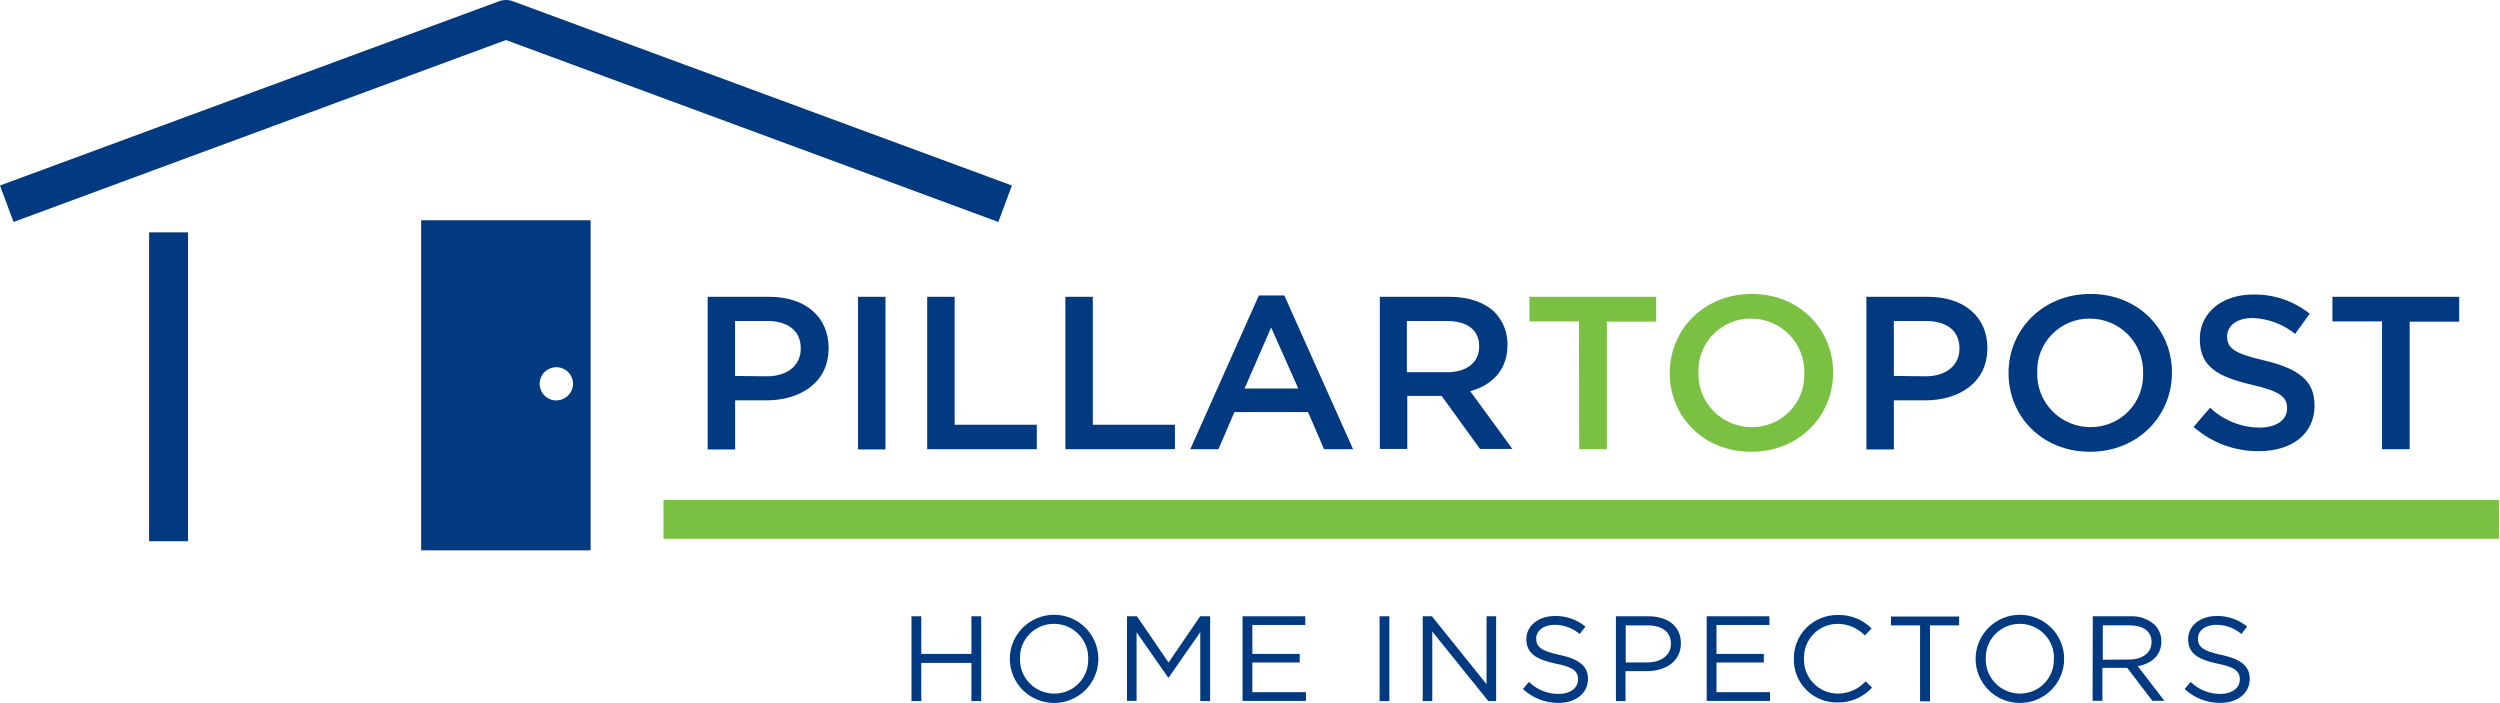 <svg width="1148" height="323" viewBox="0 0 1148 323" fill="none" xmlns="http://www.w3.org/2000/svg">
<path d="M458.437 101.927L232.334 18.381L6.206 101.927L0 85.184L229.182 0.567C231.215 -0.189 233.453 -0.189 235.486 0.567L464.667 85.184L458.437 101.927Z" fill="#013A81"/>
<path d="M193.391 101.149V252.716H271.211V101.149H193.391ZM255.329 183.893C253.818 183.864 252.35 183.391 251.108 182.534C249.865 181.677 248.905 180.474 248.347 179.076C247.788 177.677 247.657 176.145 247.97 174.673C248.282 173.2 249.024 171.852 250.102 170.798C251.181 169.744 252.548 169.03 254.032 168.747C255.516 168.464 257.051 168.624 258.445 169.206C259.838 169.789 261.028 170.768 261.864 172.021C262.701 173.274 263.148 174.746 263.148 176.251C263.122 178.293 262.285 180.241 260.819 181.669C259.353 183.097 257.379 183.888 255.329 183.868V183.893Z" fill="#013A81"/>
<path d="M324.961 136.294H353.23C369.942 136.294 380.497 145.614 380.497 159.73V159.924C380.497 175.645 367.596 183.847 351.813 183.847H337.568V206.382H324.961V136.294ZM352.204 172.798C361.732 172.798 367.694 167.59 367.694 160.265V159.9C367.694 151.699 361.635 147.391 352.204 147.391H337.544V172.628L352.204 172.798Z" fill="#013A81"/>
<path d="M394.011 136.294H406.618V206.382H394.011V136.294Z" fill="#013A81"/>
<path d="M425.767 136.294H438.374V195.042H476.099V206.261H425.767V136.294Z" fill="#013A81"/>
<path d="M489.219 136.294H501.827V195.042H539.527V206.261H489.219V136.294Z" fill="#013A81"/>
<path d="M578.064 135.688H589.768L621.335 206.264H607.995L600.665 189.228H566.85L559.52 206.264H546.595L578.064 135.688ZM596.169 178.423L583.708 150.387L571.492 178.423H596.169Z" fill="#013A81"/>
<path d="M633.619 136.294H665.602C674.618 136.294 681.679 138.898 686.297 143.303C690.174 147.29 692.309 152.645 692.234 158.196V158.415C692.234 169.926 685.173 176.838 675.131 179.637L694.506 206.163H679.626L662.01 181.827H646.226V206.163H633.619V136.294ZM664.576 170.924C673.591 170.924 679.235 166.325 679.235 159.194V158.999C679.235 151.504 673.689 147.391 664.38 147.391H646.031V170.924H664.576Z" fill="#013A81"/>
<path d="M725.05 147.586H702.303V136.294H760.502V147.707H737.877V206.261H725.172L725.05 147.586Z" fill="#7AC143"/>
<path d="M766.75 171.407V171.213C766.75 151.5 782.314 134.976 804.353 134.976C826.391 134.976 841.76 151.281 841.76 171.018V171.213C841.76 190.949 826.196 207.449 804.157 207.449C782.119 207.449 766.75 191.144 766.75 171.407ZM828.541 171.407V171.213C828.619 167.968 828.045 164.74 826.852 161.72C825.66 158.7 823.872 155.947 821.596 153.625C819.319 151.303 816.599 149.458 813.596 148.199C810.593 146.94 807.367 146.291 804.108 146.292C800.869 146.261 797.657 146.883 794.666 148.123C791.675 149.362 788.967 151.193 786.706 153.504C784.446 155.815 782.679 158.558 781.512 161.568C780.346 164.579 779.804 167.793 779.92 171.018V171.213C779.841 174.457 780.416 177.685 781.608 180.705C782.801 183.725 784.589 186.478 786.865 188.8C789.142 191.122 791.862 192.967 794.865 194.226C797.868 195.486 801.094 196.134 804.353 196.133C807.592 196.165 810.804 195.542 813.795 194.302C816.786 193.063 819.494 191.232 821.755 188.921C824.015 186.61 825.782 183.867 826.949 180.857C828.115 177.846 828.657 174.632 828.541 171.407Z" fill="#7AC143"/>
<path d="M857.041 136.294H885.335C902.047 136.294 912.602 145.614 912.602 159.73V159.924C912.602 175.645 899.677 183.847 883.893 183.847H869.649V206.382H857.041V136.294ZM884.308 172.798C893.837 172.798 899.774 167.59 899.774 160.265V159.9C899.774 151.699 893.74 147.391 884.308 147.391H869.649V172.628L884.308 172.798Z" fill="#013A81"/>
<path d="M922.323 171.407V171.213C922.323 151.5 937.912 134.976 959.95 134.976C981.989 134.976 997.357 151.281 997.357 171.018V171.213C997.357 190.949 981.769 207.449 959.73 207.449C937.692 207.449 922.323 191.144 922.323 171.407ZM984.115 171.407V171.213C984.193 167.968 983.619 164.74 982.426 161.72C981.233 158.7 979.446 155.947 977.169 153.625C974.892 151.303 972.172 149.458 969.169 148.199C966.166 146.94 962.94 146.291 959.681 146.292C956.442 146.261 953.23 146.883 950.239 148.123C947.248 149.362 944.54 151.193 942.28 153.504C940.019 155.815 938.252 158.558 937.085 161.568C935.919 164.579 935.377 167.793 935.493 171.018V171.213C935.415 174.457 935.989 177.685 937.182 180.705C938.374 183.725 940.162 186.478 942.438 188.8C944.715 191.122 947.435 192.967 950.438 194.226C953.441 195.486 956.667 196.134 959.926 196.133C963.165 196.165 966.377 195.542 969.368 194.302C972.359 193.063 975.067 191.232 977.328 188.921C979.589 186.61 981.356 183.867 982.522 180.857C983.689 177.846 984.23 174.632 984.115 171.407Z" fill="#013A81"/>
<path d="M1007.3 196.036L1014.88 187.226C1021 193.013 1029.09 196.274 1037.53 196.353C1045.32 196.353 1050.23 192.848 1050.23 187.543V187.397C1050.23 182.53 1047.37 179.707 1034.06 176.689C1018.79 173.087 1010.16 168.682 1010.16 155.76V155.565C1010.16 143.567 1020.42 135.244 1034.59 135.244C1044.04 135.048 1053.25 138.167 1060.62 144.054L1053.92 153.326C1048.38 148.838 1041.51 146.274 1034.37 146.025C1027.04 146.025 1022.7 149.724 1022.7 154.324V154.518C1022.7 159.921 1025.99 162.33 1039.8 165.543C1054.95 169.145 1062.84 174.45 1062.84 186.058V186.253C1062.84 199.37 1052.28 207.182 1037.23 207.182C1026.22 207.275 1015.56 203.305 1007.3 196.036Z" fill="#013A81"/>
<path d="M1093.82 147.586H1071.05V136.294H1129.27V147.707H1106.52V206.261H1093.82V147.586Z" fill="#013A81"/>
<path d="M418.559 282.993H423.055V300.272H446.071V282.993H450.566V321.931H446.071V304.409H423.055V321.931H418.559V282.993Z" fill="#013A81"/>
<path d="M463.71 302.554C463.71 297.184 465.851 292.034 469.664 288.236C473.476 284.439 478.647 282.306 484.038 282.306C489.429 282.306 494.6 284.439 498.412 288.236C502.225 292.034 504.366 297.184 504.366 302.554C504.366 307.924 502.225 313.074 498.412 316.871C494.6 320.668 489.429 322.802 484.038 322.802C478.647 322.802 473.476 320.668 469.664 316.871C465.851 313.074 463.71 307.924 463.71 302.554ZM499.7 302.554C499.762 300.461 499.401 298.378 498.639 296.427C497.877 294.476 496.73 292.698 495.264 291.197C493.799 289.697 492.045 288.505 490.109 287.692C488.172 286.88 486.091 286.463 483.989 286.468C481.899 286.453 479.829 286.86 477.901 287.662C475.972 288.465 474.227 289.647 472.769 291.138C471.311 292.629 470.17 294.398 469.415 296.338C468.661 298.279 468.307 300.352 468.376 302.432C468.317 304.523 468.68 306.603 469.444 308.551C470.207 310.5 471.356 312.275 472.821 313.773C474.286 315.271 476.038 316.46 477.973 317.271C479.908 318.082 481.987 318.498 484.087 318.494C486.175 318.512 488.246 318.108 490.174 317.309C492.102 316.509 493.847 315.329 495.306 313.84C496.764 312.351 497.905 310.583 498.66 308.644C499.415 306.704 499.769 304.633 499.7 302.554Z" fill="#013A81"/>
<path d="M517.518 282.993H522.087L536.6 304.239L551.113 282.993H555.682V321.931H551.162V290.294L536.649 311.15H536.429L521.916 290.342V321.834H517.518V282.993Z" fill="#013A81"/>
<path d="M570.583 282.993H599.39V286.984H575.079V300.272H596.824V304.214H575.079V317.842H599.683V321.858H570.583V282.993Z" fill="#013A81"/>
<path d="M633.499 282.993H637.995V321.931H633.499V282.993Z" fill="#013A81"/>
<path d="M653.308 282.993H657.535L682.627 314.192V282.993H687.025V321.931H683.434L657.706 290.002V321.931H653.308V282.993Z" fill="#013A81"/>
<path d="M699.318 316.378L702.104 313.141C703.907 314.912 706.044 316.31 708.393 317.254C710.741 318.198 713.254 318.669 715.786 318.641C721.137 318.641 724.655 315.867 724.655 312.021C724.655 308.395 722.676 306.327 714.296 304.721C705.133 302.774 700.906 299.853 700.906 293.477C700.906 287.369 706.428 282.867 714.002 282.867C719.115 282.746 724.097 284.475 728.027 287.734L725.388 291.141C722.187 288.415 718.116 286.913 713.905 286.906C708.725 286.906 705.426 289.681 705.426 293.185C705.426 296.86 707.454 298.904 716.226 300.754C724.997 302.603 729.2 305.816 729.2 311.754C729.2 318.422 723.507 322.778 715.615 322.778C709.561 322.801 703.728 320.51 699.318 316.378Z" fill="#013A81"/>
<path d="M742.032 282.993H756.936C765.951 282.993 771.864 287.665 771.864 295.331V295.453C771.864 303.849 764.681 308.181 756.203 308.181H746.429V321.931H742.032V282.993ZM756.374 304.19C762.971 304.19 767.295 300.734 767.295 295.623C767.295 290.05 763.044 287.179 756.594 287.179H746.527V304.214L756.374 304.19Z" fill="#013A81"/>
<path d="M783.712 282.993H812.518V286.984H788.208V300.272H809.953V304.214H788.208V317.842H812.787V321.858H783.712V282.993Z" fill="#013A81"/>
<path d="M823.735 302.558C823.689 299.906 824.179 297.271 825.174 294.81C826.17 292.349 827.652 290.113 829.532 288.234C831.412 286.354 833.652 284.87 836.119 283.869C838.586 282.869 841.229 282.372 843.893 282.408C846.771 282.317 849.636 282.82 852.31 283.883C854.984 284.947 857.409 286.549 859.432 288.589L856.353 291.802C854.734 290.123 852.792 288.786 850.643 287.87C848.493 286.955 846.181 286.479 843.844 286.472C841.767 286.474 839.711 286.893 837.8 287.703C835.889 288.513 834.161 289.699 832.72 291.189C831.279 292.679 830.154 294.443 829.412 296.375C828.67 298.308 828.327 300.369 828.402 302.437C828.327 304.509 828.67 306.575 829.41 308.513C830.151 310.451 831.275 312.221 832.715 313.719C834.154 315.216 835.881 316.411 837.793 317.232C839.704 318.053 841.762 318.484 843.844 318.499C846.261 318.504 848.652 318.006 850.865 317.038C853.078 316.07 855.064 314.653 856.696 312.877L859.652 315.724C857.642 317.933 855.18 319.686 852.432 320.866C849.684 322.046 846.714 322.625 843.722 322.563C841.077 322.606 838.45 322.117 835.999 321.126C833.549 320.135 831.324 318.661 829.458 316.794C827.592 314.926 826.123 312.703 825.14 310.257C824.157 307.811 823.679 305.193 823.735 302.558Z" fill="#013A81"/>
<path d="M881.694 287.174H868.329V283.11H899.628V287.174H886.263V322.048H881.694V287.174Z" fill="#013A81"/>
<path d="M907.201 302.554C907.201 297.184 909.343 292.034 913.155 288.236C916.967 284.439 922.138 282.306 927.529 282.306C932.921 282.306 938.091 284.439 941.904 288.236C945.716 292.034 947.858 297.184 947.858 302.554C947.858 307.924 945.716 313.074 941.904 316.871C938.091 320.668 932.921 322.802 927.529 322.802C922.138 322.802 916.967 320.668 913.155 316.871C909.343 313.074 907.201 307.924 907.201 302.554ZM943.191 302.554C943.253 300.461 942.893 298.378 942.131 296.427C941.369 294.476 940.221 292.698 938.755 291.197C937.29 289.697 935.537 288.505 933.6 287.692C931.663 286.88 929.582 286.463 927.48 286.468C925.391 286.453 923.32 286.86 921.392 287.662C919.464 288.465 917.718 289.647 916.26 291.138C914.802 292.629 913.662 294.398 912.907 296.338C912.152 298.279 911.799 300.352 911.868 302.432C911.805 304.523 912.166 306.606 912.928 308.555C913.691 310.505 914.839 312.282 916.304 313.78C917.77 315.279 919.524 316.469 921.46 317.278C923.397 318.088 925.478 318.502 927.578 318.494C929.66 318.502 931.723 318.091 933.642 317.287C935.562 316.483 937.299 315.301 938.749 313.813C940.2 312.325 941.334 310.561 942.085 308.627C942.835 306.692 943.187 304.627 943.118 302.554H943.191Z" fill="#013A81"/>
<path d="M960.996 282.992H978.099C982.237 282.763 986.299 284.161 989.412 286.886C990.413 287.894 991.201 289.091 991.73 290.408C992.259 291.725 992.517 293.134 992.49 294.552C992.49 301.001 987.946 304.773 981.666 305.892L993.883 321.808H988.361L976.804 306.671H965.418V321.808H960.923L960.996 282.992ZM977.733 302.85C983.719 302.85 987.995 299.833 987.995 294.819C987.995 289.952 984.232 287.153 977.806 287.153H965.589V302.948L977.733 302.85Z" fill="#013A81"/>
<path d="M1003.19 316.378L1005.98 313.141C1007.78 314.912 1009.91 316.309 1012.25 317.253C1014.6 318.197 1017.11 318.669 1019.64 318.641C1024.99 318.641 1028.53 315.867 1028.53 312.022C1028.53 308.396 1026.53 306.327 1018.17 304.721C1009.01 302.774 1004.78 299.854 1004.78 293.478C1004.78 287.369 1010.3 282.867 1017.88 282.867C1022.98 282.741 1027.96 284.471 1031.88 287.734L1029.26 291.141C1026.06 288.415 1021.99 286.914 1017.78 286.907C1012.58 286.907 1009.28 289.681 1009.28 293.186C1009.28 296.86 1011.33 298.905 1020.1 300.754C1028.87 302.604 1033.08 305.816 1033.08 311.754C1033.08 318.422 1027.38 322.779 1019.47 322.779C1013.42 322.798 1007.6 320.507 1003.19 316.378Z" fill="#013A81"/>
<path d="M86.345 106.7H68.46V248.532H86.345V106.7Z" fill="#013A81"/>
<path d="M1147.52 229.597H304.682V247.411H1147.52V229.597Z" fill="#7AC143"/>
</svg>
